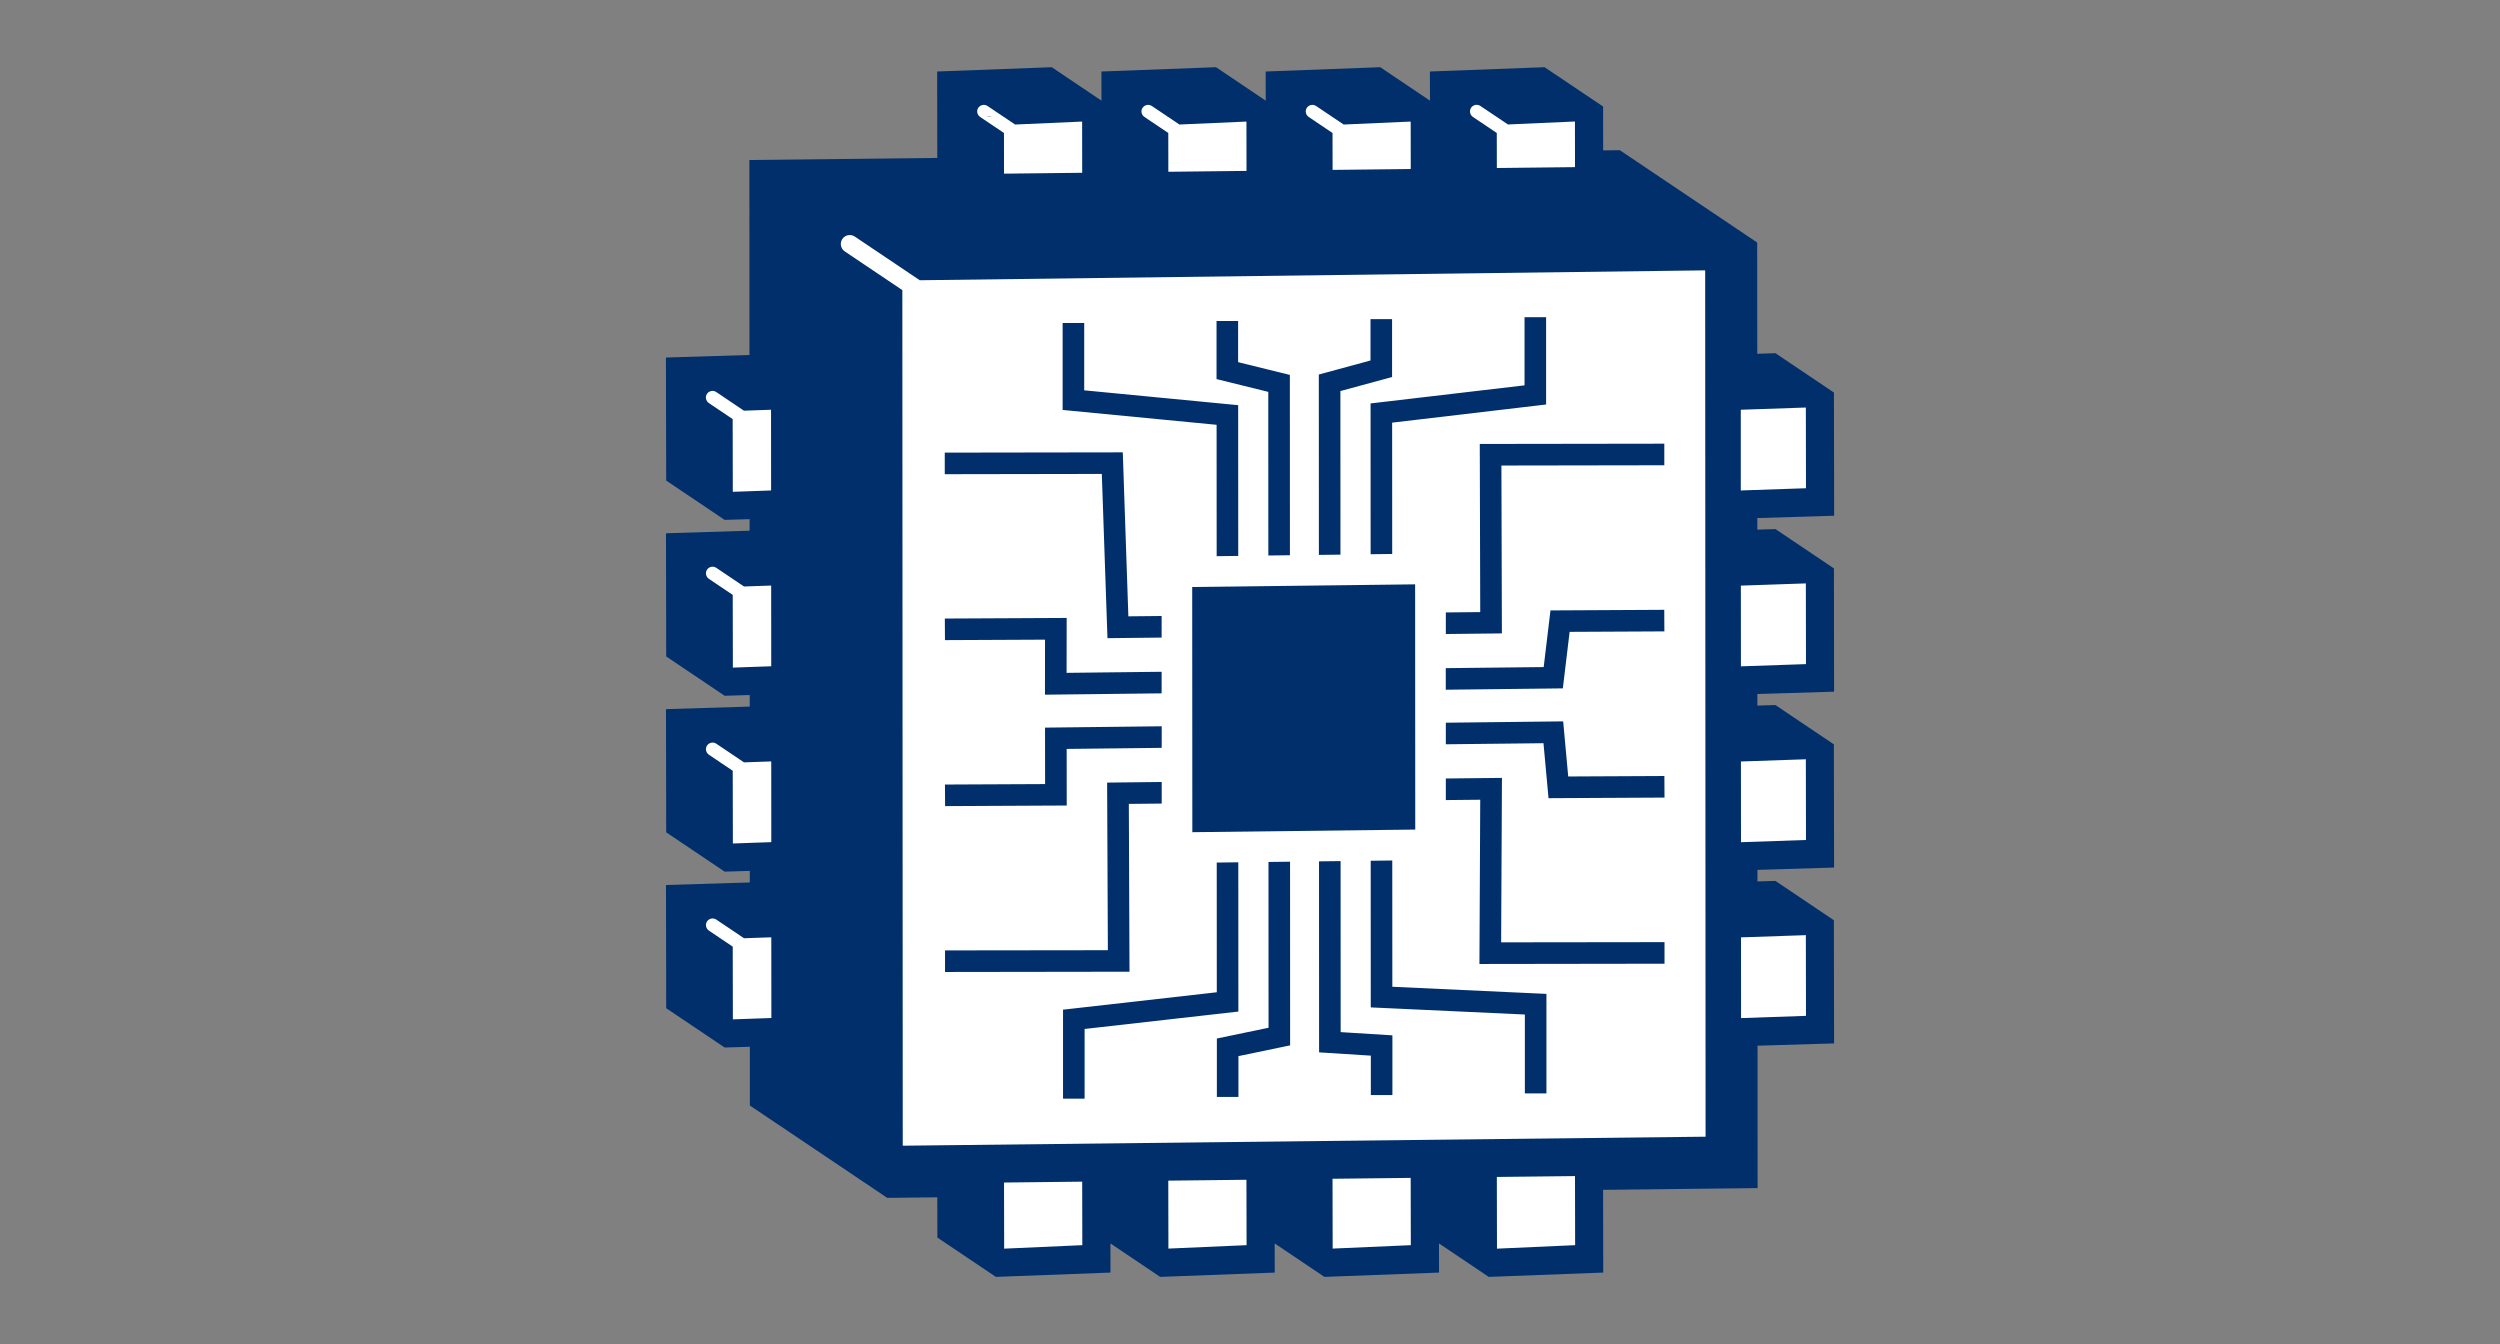 <?xml version="1.0" encoding="utf-8"?>
<!-- Generator: Adobe Illustrator 26.1.0, SVG Export Plug-In . SVG Version: 6.00 Build 0)  -->
<svg version="1.1" id="BLUE" xmlns="http://www.w3.org/2000/svg" xmlns:xlink="http://www.w3.org/1999/xlink" x="0px" y="0px"
	 viewBox="0 0 372 200" style="enable-background:new 0 0 372 200;" xml:space="preserve">
<rect x="0" y="0" width="372" height="200" fill="#808080" stroke="none"/>
<style type="text/css">
	.st0{fill:#FFFFFF;}
	.st1{fill:#002F6C;}
	.st2{fill:none;}
</style>
<g>
	<path class="st0" d="M271.18,84.89l-8.53-5.73L260,79.24l-0.94-3.03l12.14-0.74l-0.03-16.23l-8.53-5.73l-2.66,0.08l-0.01-16.23
		l-20.04-13.47l-2.43,0.03l-0.01-6.41l-8.54-5.74l-15.72,0.63l0.01,4.25L205,11.77l-15.72,0.63l0.01,4.25l-8.25-4.88l-15.72,0.63
		l-0.99,4.25l-7.26-4.88l-16.71,0.63L140.38,25l-27.41,0.31l0.01,28.44l-12.19,0.37l0.03,17.97l8.53,3.75l3.64-0.11l0,3.68
		l-12.2,0.37l0.03,17.97l8.53,4.74l3.65,0.88l0,3.68l-12.21,0.37l0.03,15.98l8.53,4.74l3.66,0.88l0,3.68l-12.22,1.36l0.03,14.99
		l8.53,5.73l3.68-0.11l0,8.56l20.04,13.47l7.31-0.08l0.01,5.87l8.54,5.74l14.72-0.63l-0.01-4.25l9.25,4.88l15.72-0.63l0.99-4.25
		l7.26,4.88l16.71-0.63l-0.01-4.25l7.26,4.88l16.71-0.63l-0.02-12.07l22.54-0.25l-0.01-20.77l11.17-0.34l-0.03-17.97l-10.45-3.85
		l-0.7-1.8l0-1.69l11.18-0.34l-0.03-17.97l-10.2-3.2l-0.96-2.45l-1.52-3.9l12.7-0.12L271.18,84.89z M147.58,17.36l-0.77-0.03
		C147.06,17.24,147.33,17.24,147.58,17.36z"/>
	<path class="st1" d="M158.12,61l0-12.94h3.21l0,10.02l22.91,2.21l0.01,22.43l-3.21,0.04l-0.01-19.55L158.12,61z M167.97,119.62
		l4.89-0.05l0-3.21l-8.12,0.09l0.11,24.94l-24.23,0.03l0,3.21l27.45-0.04L167.97,119.62z M223.37,140.22l0.12-24.47l-8.35,0.09
		l0,3.21l5.12-0.05l-0.12,24.44l27.54-0.04l0-3.21L223.37,140.22z M207.18,146.83l-0.01-18.79l-3.21,0.04l0.01,21.82l22.93,1.06
		l0,11.74h3.21l0-14.81L207.18,146.83z M155.5,95.18l-0.01,8.19l17.36-0.2l0-3.21l-14.14,0.16l0.01-8.17l-18.13,0.09l0.02,3.21
		L155.5,95.18z M272.91,102.92l-11.41,0.35l0,1.72l2.68-0.08l8.7,5.85l0.03,18.33l-11.4,0.35l0,1.72l2.67-0.08l8.7,5.85l0.03,18.33
		l-11.39,0.34l0.01,21.19l-22.99,0.26l0.02,12.31L221.52,190l-7.4-4.98l0.01,4.34L197.07,190l-7.4-4.98l0.01,4.34L172.63,190
		l-7.4-4.98l0.01,4.34L148.19,190l-8.71-5.85l-0.01-5.99l-7.45,0.08l-20.44-13.74l0-8.74l-3.75,0.11l-8.7-5.85l-0.03-18.33
		l12.47-0.38l0-1.72l-3.74,0.11l-8.7-5.85l-0.03-18.33l12.46-0.38l0-1.72l-3.73,0.11l-8.7-5.85l-0.03-18.33l12.44-0.38l0-1.72
		l-3.71,0.11l-8.7-5.85L99.09,53.2l12.43-0.38l-0.01-29.01l27.96-0.31l-0.02-12.86L156.5,10l7.4,4.98l-0.01-4.34L180.94,10l7.4,4.98
		l-0.01-4.34L205.38,10l7.4,4.98l-0.01-4.34L229.83,10l8.71,5.85l0.01,6.53l2.48-0.03l20.44,13.74l0.01,16.55l2.71-0.08l8.7,5.85
		l0.03,18.33l-11.43,0.35l0,1.72l2.7-0.08l8.7,5.85L272.91,102.92z M219.17,17.4l3.55,2.39l0.01,5.21l11.63-0.13l-0.01-6.79
		l-9.97,0.44l-4.11-2.76c-0.45-0.3-1.06-0.18-1.37,0.27C218.6,16.48,218.72,17.09,219.17,17.4z M194.73,17.4l3.55,2.39l0.01,5.49
		l11.63-0.13l-0.01-7.06l-9.97,0.44l-4.11-2.76c-0.45-0.3-1.06-0.18-1.37,0.27C194.16,16.48,194.28,17.09,194.73,17.4z M170.29,17.4
		l3.55,2.39l0.01,5.77l11.63-0.13l-0.01-7.34l-9.97,0.44l-4.11-2.76c-0.45-0.3-1.06-0.18-1.37,0.27
		C169.71,16.48,169.83,17.09,170.29,17.4z M145.84,17.4l3.55,2.39l0.01,6.05l11.63-0.13l-0.01-7.62l-9.97,0.44l-4.11-2.76
		c-0.45-0.3-1.06-0.18-1.37,0.27C145.27,16.48,145.39,17.09,145.84,17.4z M114.74,72.98l-0.01-12.01l-4.03,0.14l-4.13-2.78
		c-0.45-0.3-1.06-0.18-1.37,0.27c-0.3,0.45-0.18,1.06,0.27,1.37l3.55,2.39l0.02,10.82L114.74,72.98z M114.76,99.14l-0.01-12.01
		l-4.04,0.14l-4.13-2.78c-0.45-0.3-1.06-0.18-1.37,0.27c-0.3,0.45-0.18,1.06,0.27,1.37l3.55,2.39l0.02,10.82L114.76,99.14z
		 M114.77,125.31l-0.01-12.01l-4.05,0.14l-4.13-2.78c-0.45-0.3-1.06-0.18-1.37,0.27c-0.3,0.45-0.18,1.06,0.27,1.37l3.55,2.39
		l0.02,10.82L114.77,125.31z M114.78,151.48l-0.01-12.01l-4.06,0.14l-4.13-2.78c-0.45-0.3-1.06-0.18-1.37,0.27
		c-0.3,0.45-0.18,1.06,0.27,1.37l3.55,2.39l0.02,10.82L114.78,151.48z M161.05,185.28l-0.02-9.45l-11.63,0.13l0.02,9.84
		L161.05,185.28z M185.49,185.28l-0.02-9.73l-11.63,0.13l0.02,10.11L185.49,185.28z M209.93,185.28l-0.02-10.01l-11.63,0.13
		l0.02,10.39L209.93,185.28z M234.38,185.28l-0.02-10.28l-11.63,0.13l0.02,10.67L234.38,185.28z M253.79,169.14l-0.06-128.91
		L136.86,41.7l-9.67-6.5c-0.61-0.41-1.44-0.25-1.85,0.36c-0.41,0.61-0.25,1.44,0.36,1.85l8.57,5.76l0.06,127.31L253.79,169.14z
		 M259.03,72.98l9.7-0.33l-0.02-12.01l-9.68,0.33L259.03,72.98z M259.06,139.48l0.01,12.01l9.66-0.33l-0.02-12.01L259.06,139.48z
		 M259.05,113.31l0.01,12.01l9.67-0.33l-0.02-12.01L259.05,113.31z M268.73,98.82l-0.02-12.01l-9.67,0.33l0.01,12.01L268.73,98.82z
		 M158.72,111.44l14.14-0.16l0-3.21l-17.36,0.2l0.01,8.4l-14.9,0.07l0.02,3.21l18.1-0.09L158.72,111.44z M188.72,58.31l0.01,24.35
		l3.21-0.04l-0.01-26.83l-7.7-1.9l0-6.12l-3.21,0l0,8.64L188.72,58.31z M199.49,153.58l-0.01-25.45l-3.21,0.04l0.01,28.42l7.7,0.49
		l0,5.87l3.21,0l0-8.89L199.49,153.58z M164.79,94.96l8.06-0.09l0-3.21l-4.95,0.05l-0.83-24.4l-26.49,0.04l0,3.21l23.37-0.04
		L164.79,94.96z M177.42,123.83l33.17-0.39l-0.02-36.49l-33.17,0.4L177.42,123.83z M203.94,60.03l0.01,22.44l3.21-0.04l-0.01-19.54
		l22.91-2.7l0-12.99l-3.21,0l0,10.14L203.94,60.03z M191.96,128.22l-3.21,0.04l0.01,24.67l-7.69,1.6l0,8.69l3.21,0l0-6.07l7.69-1.6
		L191.96,128.22z M220.26,91.08l-5.12,0.05l0,3.21l8.34-0.09l-0.07-24.98l24.24-0.04l0-3.21l-27.46,0.04L220.26,91.08z
		 M196.25,82.57l3.21-0.04l-0.01-24.34l7.69-2.09l0-8.61l-3.21,0l0,6.15l-7.69,2.09L196.25,82.57z M184.27,150.52l-0.01-22.21
		l-3.21,0.04l0.01,19.3l-22.88,2.59l0,13.24h3.21l0-10.37L184.27,150.52z M233.35,115.54l-0.75-8.2l-17.46,0.2l0,3.21l14.53-0.16
		l0.75,8.18l17.26-0.09l-0.02-3.21L233.35,115.54z M229.7,99.26l-14.57,0.16l0,3.21l17.42-0.2l1.01-8.41l14.1-0.07l-0.02-3.21
		l-16.93,0.09L229.7,99.26z"/>
</g>
<rect x="0" y="0" class="st2" width="372" height="200"/>
</svg>
